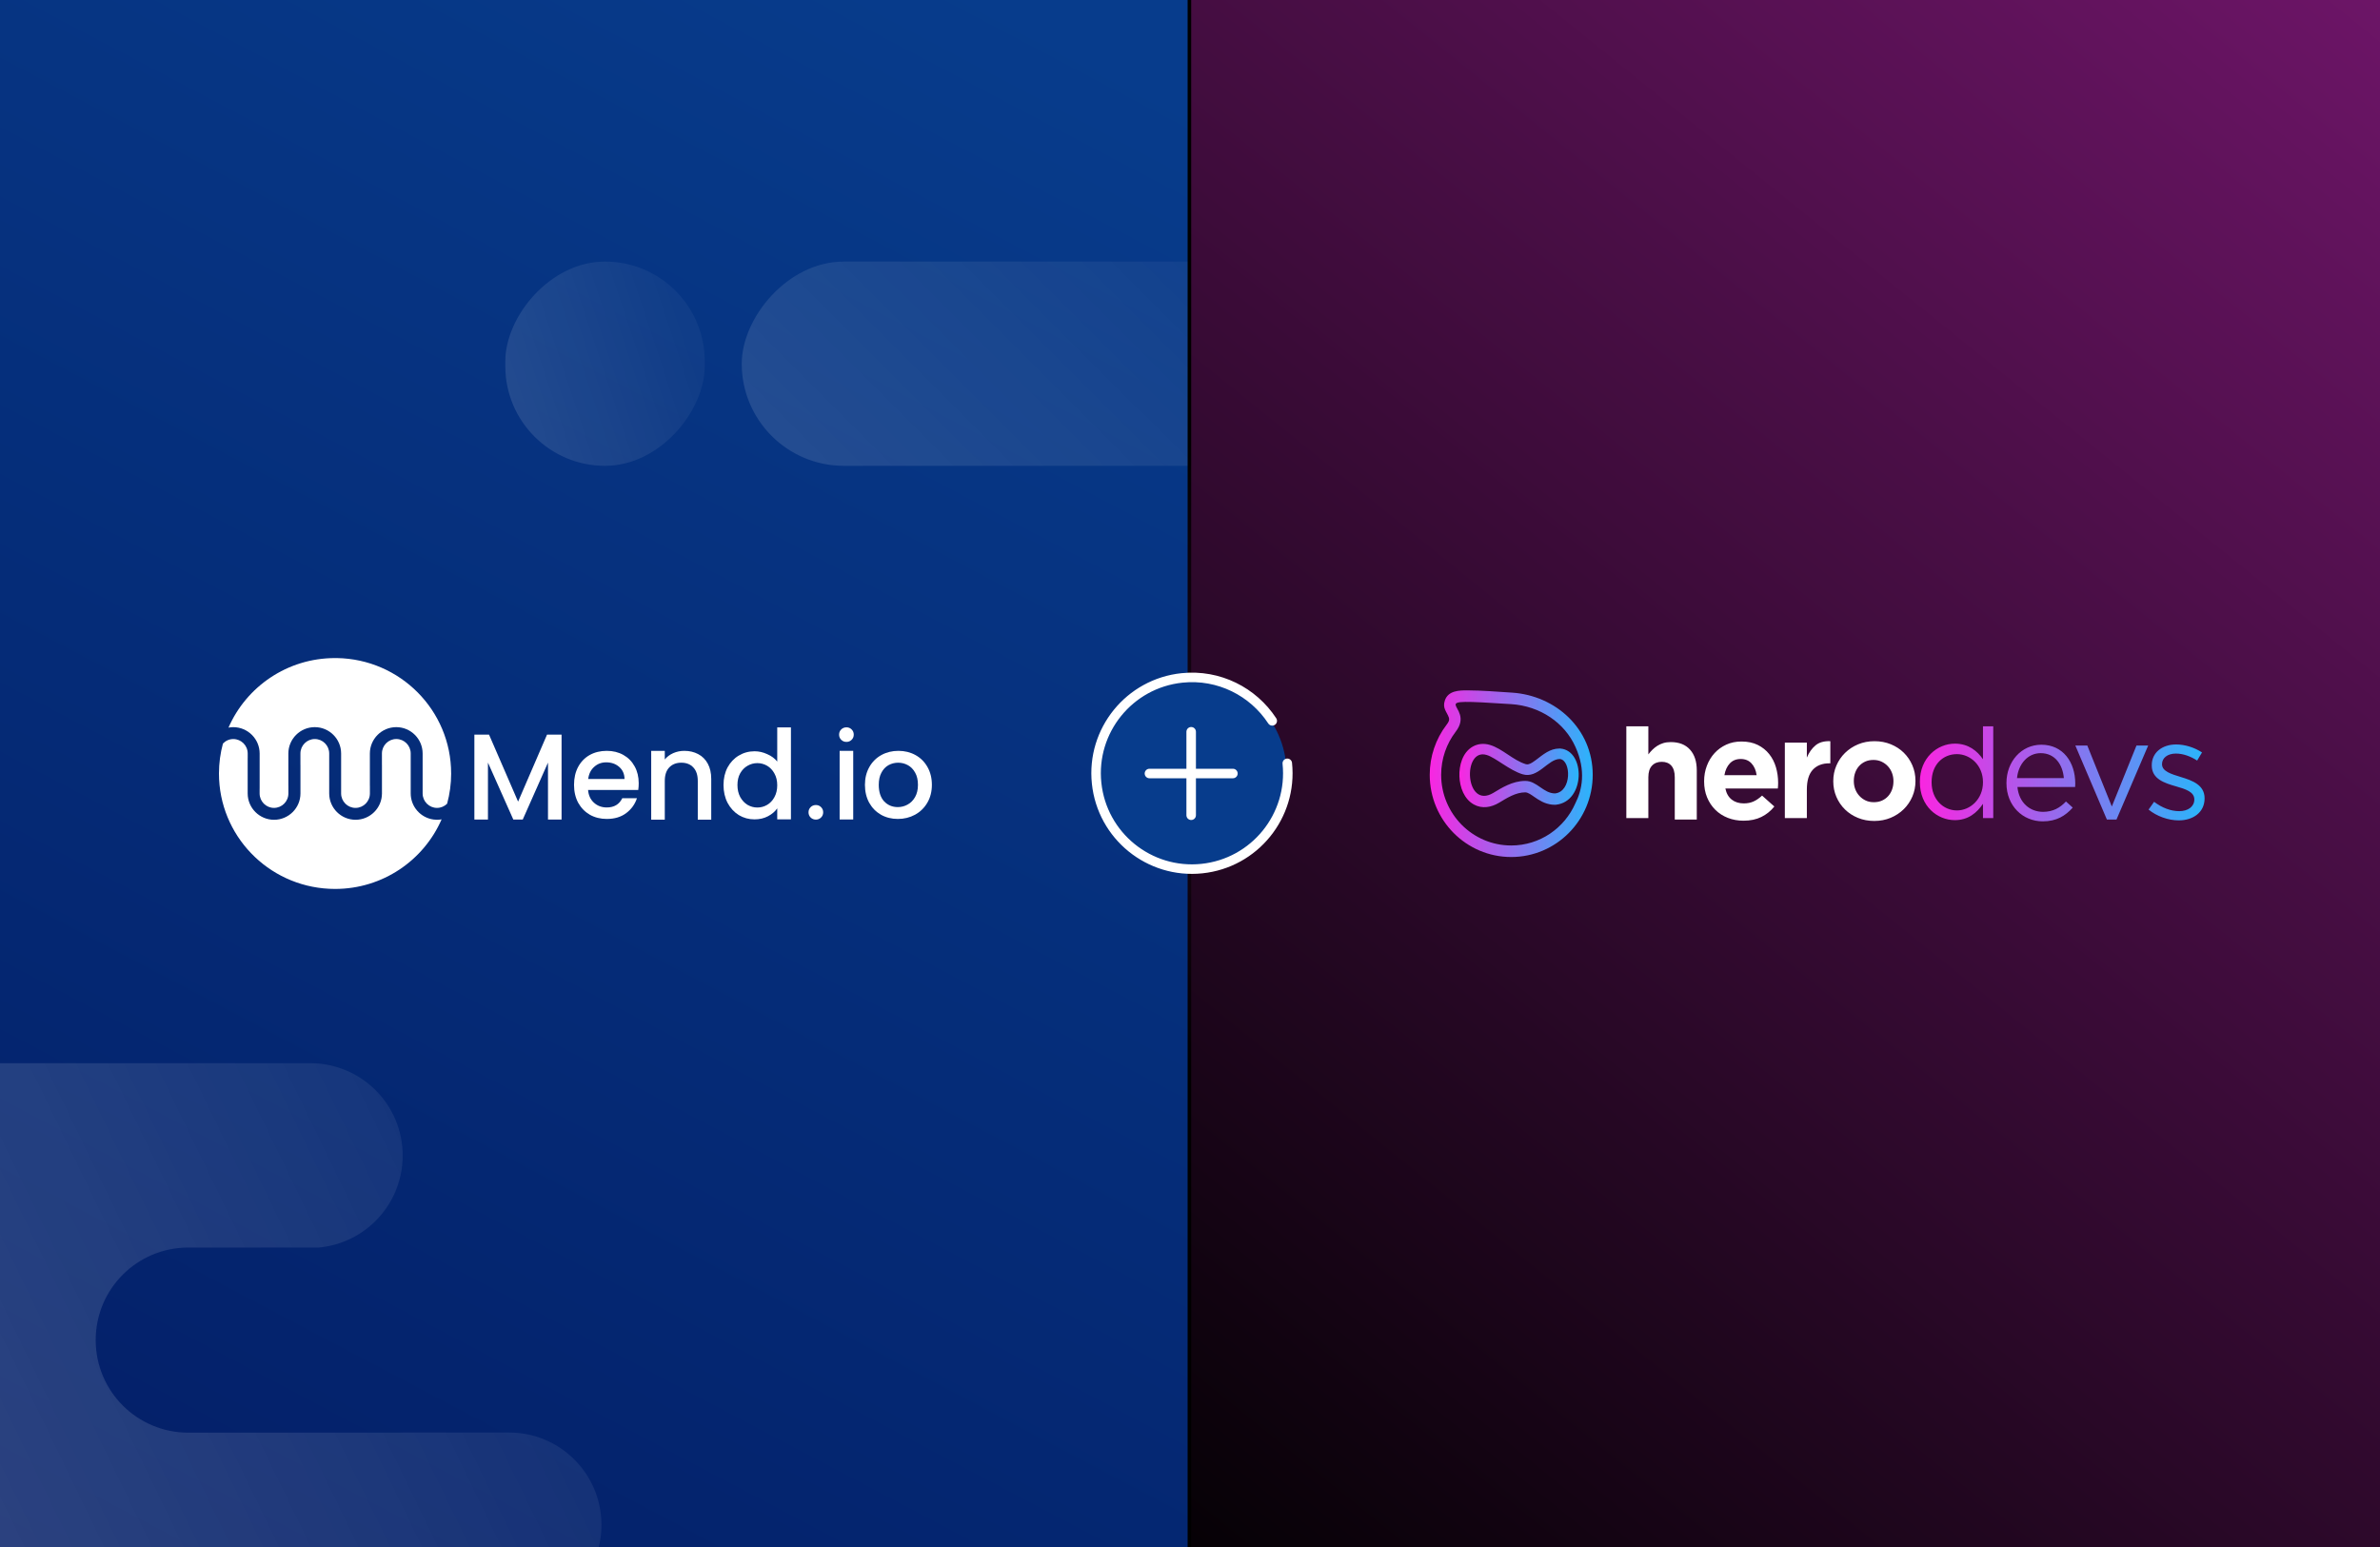 <?xml version="1.0" encoding="UTF-8"?> <svg xmlns="http://www.w3.org/2000/svg" width="1000" height="650" viewBox="0 0 1000 650" fill="none"><rect x="0" y="0" width="1000" height="650" fill="#808080" stroke="none"/><g clip-path="url(#clip0_149_52)"><rect width="1000" height="650" fill="white"></rect><rect y="-185" width="500.499" height="1003" fill="url(#paint0_linear_149_52)"></rect><g opacity="0.6"><path fill-rule="evenodd" clip-rule="evenodd" d="M133.949 524.176C153.71 522.375 169.19 505.76 169.19 485.529C169.19 464.096 151.814 446.721 130.381 446.721L-4.203 446.721C-25.636 446.721 -43.012 464.096 -43.012 485.529C-43.012 501.879 -32.901 515.868 -18.59 521.584H-40.529C-62.723 521.584 -80.715 539.575 -80.715 561.769C-80.715 583.964 -62.723 601.955 -40.529 601.955H-9.673C-30.139 603.029 -46.403 619.964 -46.403 640.697C-46.403 662.122 -29.033 679.492 -7.607 679.492L213.92 679.492C235.346 679.492 252.715 662.122 252.715 640.697C252.715 619.271 235.346 601.901 213.92 601.901H169.31C168.626 601.937 167.937 601.955 167.244 601.955L79.094 601.955C57.616 601.955 40.205 584.544 40.205 563.066C40.205 541.587 57.616 524.176 79.094 524.176L133.949 524.176Z" fill="url(#paint1_linear_149_52)"></path></g><g clip-path="url(#clip1_149_52)"><path d="M185.538 344.289C178.035 361.479 160.822 373.501 140.778 373.501C139.962 373.501 139.152 373.482 138.349 373.439C112.532 372.179 92 350.97 92 324.985C92 320.64 92.587 316.43 93.669 312.423C94.769 311.255 96.314 310.524 98.032 310.524C101.364 310.524 104.077 313.246 104.077 316.584V318.532C104.077 318.563 104.065 318.599 104.065 318.624V333.38C104.065 339.483 109.04 344.449 115.153 344.449C121.265 344.449 126.241 339.483 126.241 333.38V321.476C126.241 321.433 126.228 321.402 126.228 321.359V316.577C126.228 313.24 128.942 310.518 132.273 310.518C135.605 310.518 138.318 313.24 138.318 316.577V333.374C138.318 339.477 143.287 344.443 149.4 344.443C155.512 344.443 160.488 339.477 160.488 333.374V321.47C160.488 321.427 160.476 321.396 160.476 321.353V316.571C160.476 313.234 163.189 310.511 166.52 310.511C169.852 310.511 172.565 313.234 172.565 316.571V316.965C172.565 316.965 172.565 317.02 172.565 317.051V333.368C172.565 338.985 176.78 343.644 182.213 344.345C182.676 344.406 183.159 344.437 183.641 344.437C184.296 344.437 184.932 344.369 185.563 344.265" fill="white"></path><path d="M189.561 324.997C189.561 329.392 188.962 333.632 187.868 337.682C187.868 337.682 187.861 337.695 187.861 337.701C187.855 337.701 187.849 337.713 187.843 337.713C186.749 338.789 185.265 339.452 183.621 339.452C180.29 339.452 177.577 336.73 177.577 333.393V329.908C177.577 329.871 177.577 329.846 177.577 329.822V316.596C177.577 310.493 172.607 305.521 166.495 305.521C160.382 305.521 155.407 310.493 155.407 316.596V330.117C155.407 330.148 155.419 330.184 155.419 330.221V333.393C155.419 336.73 152.706 339.452 149.374 339.452C146.043 339.452 143.33 336.73 143.33 333.393V316.596C143.33 310.493 138.36 305.521 132.248 305.521C126.135 305.521 121.16 310.493 121.16 316.596V330.117C121.16 330.148 121.172 330.191 121.172 330.221V333.393C121.172 336.73 118.459 339.452 115.127 339.452C111.796 339.452 109.083 336.73 109.083 333.393V331.444C109.083 331.414 109.095 331.383 109.095 331.352V316.602C109.095 310.499 104.126 305.539 98.013 305.527C97.327 305.527 96.659 305.595 96.004 305.718C103.508 288.521 120.721 276.5 140.771 276.5C141.037 276.5 141.29 276.5 141.556 276.5C168.133 276.918 189.555 298.472 189.555 324.997" fill="white"></path><path d="M377.234 344.094C374.631 344.094 372.279 343.508 370.177 342.334C368.075 341.127 366.423 339.451 365.222 337.306C364.021 335.127 363.42 332.613 363.42 329.764C363.42 326.948 364.037 324.45 365.272 322.272C366.506 320.093 368.191 318.417 370.327 317.243C372.463 316.07 374.848 315.483 377.484 315.483C380.12 315.483 382.506 316.07 384.642 317.243C386.777 318.417 388.462 320.093 389.697 322.272C390.931 324.45 391.549 326.948 391.549 329.764C391.549 332.579 390.915 335.077 389.647 337.256C388.379 339.435 386.644 341.127 384.441 342.334C382.273 343.508 379.87 344.094 377.234 344.094ZM377.234 339.116C378.702 339.116 380.07 338.764 381.338 338.06C382.64 337.356 383.691 336.3 384.492 334.892C385.292 333.485 385.693 331.775 385.693 329.764C385.693 327.752 385.309 326.059 384.542 324.685C383.774 323.277 382.756 322.221 381.488 321.517C380.22 320.813 378.852 320.461 377.384 320.461C375.916 320.461 374.548 320.813 373.28 321.517C372.045 322.221 371.061 323.277 370.327 324.685C369.593 326.059 369.226 327.752 369.226 329.764C369.226 332.747 369.977 335.06 371.478 336.703C373.013 338.312 374.932 339.116 377.234 339.116Z" fill="white"></path><path d="M358.494 315.483V344.317H355.641H352.787V315.483H358.494Z" fill="white"></path><path d="M353.453 310.842C354.048 311.429 354.784 311.723 355.662 311.723C356.511 311.723 357.233 311.429 357.827 310.842C358.422 310.255 358.719 309.528 358.719 308.662C358.719 307.795 358.422 307.068 357.827 306.481C357.233 305.894 356.511 305.6 355.662 305.6C354.784 305.6 354.048 305.894 353.453 306.481C352.859 307.068 352.562 307.795 352.562 308.662C352.562 309.528 352.859 310.255 353.453 310.842Z" fill="white"></path><path d="M342.816 344.369C341.938 344.369 341.202 344.076 340.608 343.489C340.013 342.902 339.716 342.175 339.716 341.308C339.716 340.441 340.013 339.715 340.608 339.127C341.202 338.54 341.938 338.247 342.816 338.247C343.665 338.247 344.387 338.54 344.982 339.127C345.576 339.715 345.874 340.441 345.874 341.308C345.874 342.175 345.576 342.902 344.982 343.489C344.387 344.076 343.665 344.369 342.816 344.369Z" fill="white"></path><path d="M303.998 329.841C303.998 327.058 304.565 324.595 305.699 322.449C306.867 320.304 308.435 318.644 310.404 317.471C312.406 316.264 314.625 315.661 317.061 315.661C318.863 315.661 320.631 316.063 322.366 316.868C324.135 317.639 325.536 318.678 326.571 319.985V305.62H332.327V344.272H326.571V339.646C325.636 340.987 324.335 342.093 322.667 342.964C321.032 343.836 319.146 344.272 317.011 344.272C314.608 344.272 312.406 343.668 310.404 342.462C308.435 341.221 306.867 339.512 305.699 337.333C304.565 335.12 303.998 332.623 303.998 329.841ZM326.571 329.941C326.571 328.031 326.17 326.371 325.37 324.963C324.602 323.555 323.584 322.483 322.316 321.745C321.048 321.008 319.68 320.639 318.212 320.639C316.744 320.639 315.376 321.008 314.108 321.745C312.84 322.449 311.806 323.505 311.005 324.913C310.237 326.287 309.854 327.93 309.854 329.841C309.854 331.751 310.237 333.428 311.005 334.869C311.806 336.31 312.84 337.417 314.108 338.188C315.409 338.925 316.777 339.294 318.212 339.294C319.68 339.294 321.048 338.925 322.316 338.188C323.584 337.45 324.602 336.377 325.37 334.97C326.17 333.528 326.571 331.852 326.571 329.941Z" fill="white"></path><path d="M287.528 315.483C289.697 315.483 291.632 315.936 293.334 316.841C295.069 317.746 296.421 319.087 297.388 320.864C298.356 322.64 298.84 324.786 298.84 327.3V344.4H293.184V328.155C293.184 325.674 292.567 323.78 291.332 322.473C290.097 321.132 288.412 320.461 286.277 320.461C284.141 320.461 282.439 321.132 281.172 322.473C279.937 323.78 279.32 325.674 279.32 328.155V344.4H273.614V315.483H279.32V319.104C280.254 317.964 281.438 317.076 282.873 316.439C284.341 315.802 285.893 315.483 287.528 315.483Z" fill="white"></path><path d="M268.367 329.11C268.367 330.149 268.3 331.088 268.167 331.926H247.095C247.262 334.138 248.079 335.915 249.548 337.256C251.016 338.597 252.818 339.267 254.953 339.267C258.023 339.267 260.192 337.976 261.46 335.395H267.616C266.782 337.943 265.264 340.038 263.061 341.681C260.893 343.29 258.19 344.094 254.953 344.094C252.317 344.094 249.948 343.508 247.846 342.334C245.777 341.127 244.142 339.451 242.941 337.306C241.773 335.127 241.189 332.613 241.189 329.764C241.189 326.914 241.756 324.417 242.891 322.272C244.059 320.093 245.677 318.417 247.746 317.243C249.848 316.07 252.25 315.483 254.953 315.483C257.556 315.483 259.875 316.053 261.91 317.193C263.946 318.333 265.531 319.942 266.665 322.02C267.8 324.065 268.367 326.428 268.367 329.11ZM262.411 327.3C262.377 325.188 261.627 323.495 260.158 322.221C258.69 320.947 256.872 320.311 254.703 320.311C252.734 320.311 251.049 320.947 249.648 322.221C248.246 323.462 247.412 325.154 247.145 327.3H262.411Z" fill="white"></path><path d="M235.955 308.655V344.36H230.249V320.425L219.638 344.36H215.684L205.023 320.425V344.36H199.317V308.655H202.395H205.473L217.686 336.818L229.848 308.655H232.901H235.955Z" fill="white"></path></g><rect opacity="0.4" width="253.403" height="85.822" rx="42.911" transform="matrix(-1 0 0 1 565.057 109.904)" fill="url(#paint2_linear_149_52)"></rect><rect x="499" y="-185" width="501" height="1003" fill="url(#paint3_radial_149_52)"></rect><rect x="500.499" y="-185" width="499.501" height="1003" fill="url(#paint4_linear_149_52)"></rect><path fill-rule="evenodd" clip-rule="evenodd" d="M624.592 317.19C614.338 314.192 615.498 340.295 627.452 333.143C630.901 331.079 635.449 328.112 640.891 328.112C645.802 328.112 648.488 333.371 653.398 333.371C660.471 332.61 660.167 319.337 655.389 318.908C650.365 318.908 646.248 327.295 639.746 325.324C634.132 323.623 628.37 318.294 624.592 317.19ZM625.98 312.982C631.217 314.514 635.78 319.468 641.068 321.071C641.499 321.201 641.865 321.205 642.298 321.088C643.31 320.817 644.47 319.973 645.301 319.352C648.368 317.056 651.189 314.504 655.276 314.504H655.481L655.684 314.523C666.214 315.469 666.113 336.788 653.787 338.114L653.544 338.141H653.24C652.851 338.141 652.46 338.129 652.073 338.082C648.903 337.693 646.74 336.274 644.489 334.716C643.593 334.096 642.045 332.92 640.882 332.92C636.856 332.92 633.226 335.267 629.885 337.266C626.596 339.234 622.761 339.946 619.272 338.021C615.155 335.75 613.382 330.767 613.201 326.276C613.012 321.614 614.499 316.138 618.794 313.696C621.024 312.428 623.545 312.27 625.98 312.982Z" fill="url(#paint5_linear_149_52)"></path><path fill-rule="evenodd" clip-rule="evenodd" d="M634.967 295.856C594.841 293.258 620.625 295.698 611.642 307.432C607.815 312.434 605.53 318.71 605.53 325.55C605.53 341.949 618.709 355.243 634.967 355.243C647.004 355.243 657.353 347.955 661.915 337.518C664.761 331.926 666.475 323.804 661.964 313.863C657.421 303.603 647.028 296.638 634.967 295.856ZM635.276 291.021C653.74 292.216 669.21 306.319 669.21 325.55C669.21 344.624 653.877 360.089 634.967 360.089C616.058 360.089 600.726 344.623 600.726 325.55C600.726 317.9 603.204 310.528 607.838 304.471C608.525 303.575 609.162 302.604 608.757 301.464C607.861 298.945 605.966 297.593 607.103 294.263C608.508 290.151 613.093 290.051 616.649 290.07C622.787 290.103 629.147 290.624 635.276 291.021Z" fill="url(#paint6_linear_149_52)"></path><path fill-rule="evenodd" clip-rule="evenodd" d="M822.245 340.517C816.572 340.517 811.599 335.915 811.599 328.718V328.6C811.599 321.225 816.396 316.859 822.245 316.859C827.86 316.859 833.183 321.579 833.183 328.6V328.718C833.183 335.738 827.86 340.517 822.245 340.517ZM847.482 326.944C848.073 320.921 852.093 316.449 857.414 316.449C863.504 316.449 866.696 321.339 867.169 326.944H847.482ZM858.302 345.107C864.096 345.107 867.82 342.782 870.895 339.323L868.057 336.759C865.574 339.382 862.619 341.112 858.42 341.112C852.981 341.112 848.311 337.355 847.661 330.677H871.901C871.96 330.14 871.96 329.782 871.96 329.185C871.96 320.181 866.756 312.906 857.712 312.906C849.257 312.906 843.05 320.062 843.05 328.947V329.066C843.05 338.607 849.908 345.107 858.302 345.107ZM885.251 344.36H889.274L902.59 313.26H897.678L887.321 338.868L877.024 313.26H871.993L885.251 344.36ZM915.42 344.701C921.51 344.701 926.3 341.301 926.3 335.456V335.42C926.3 329.809 921.156 327.939 916.371 326.491C912.244 325.224 908.416 324.078 908.416 321.122V321.032C908.416 318.502 910.691 316.62 914.249 316.62C917.165 316.62 920.373 317.737 923.173 319.562L925.215 316.149C922.123 314.09 918.041 312.795 914.366 312.795C908.416 312.795 904.1 316.267 904.1 321.503V321.622C904.1 327.335 909.465 329.018 914.293 330.402C918.347 331.543 921.983 332.747 921.983 335.873V335.933C921.983 338.915 919.322 340.823 915.656 340.823C912.049 340.823 908.384 339.392 905.073 336.887L902.767 340.168C906.196 342.97 911.044 344.701 915.42 344.701ZM821.385 344.595C827.045 344.595 830.68 341.435 833.183 337.738V343.739H837.5V305.174H833.183V319.013C830.799 315.554 827.105 312.453 821.385 312.453C813.995 312.453 806.666 318.417 806.666 328.494V328.614C806.666 338.751 813.995 344.595 821.385 344.595Z" fill="url(#paint7_linear_149_52)"></path><path fill-rule="evenodd" clip-rule="evenodd" d="M732.57 344.835C730.206 344.835 728.008 344.438 725.978 343.642C723.948 342.847 722.195 341.714 720.716 340.243C719.238 338.772 718.085 337.033 717.258 335.025C716.43 333.018 716.016 330.781 716.016 328.316V328.197C716.016 325.931 716.4 323.785 717.169 321.757C717.938 319.729 719.012 317.96 720.391 316.45C721.771 314.939 723.416 313.746 725.328 312.871C727.24 311.997 729.358 311.56 731.683 311.56C734.325 311.56 736.61 312.036 738.542 312.991C740.473 313.945 742.079 315.227 743.36 316.837C744.641 318.447 745.587 320.296 746.198 322.383C746.808 324.47 747.114 326.647 747.114 328.913C747.114 329.271 747.104 329.648 747.085 330.046C747.064 330.443 747.035 330.861 746.996 331.298H724.944C725.378 333.366 726.274 334.925 727.634 335.979C728.993 337.033 730.678 337.56 732.689 337.56C734.186 337.56 735.526 337.301 736.708 336.784C737.891 336.267 739.113 335.433 740.374 334.28L745.518 338.871C744.02 340.74 742.206 342.201 740.078 343.254C737.95 344.308 735.447 344.835 732.57 344.835ZM738.081 325.7C737.805 323.673 737.095 322.033 735.952 320.781C734.809 319.528 733.292 318.902 731.4 318.902C729.508 318.902 727.981 319.518 726.818 320.751C725.656 321.984 724.896 323.633 724.542 325.7H738.081ZM749.933 312.016H759.183V318.329C760.067 316.185 761.279 314.471 762.818 313.185C764.357 311.899 766.434 311.315 769.05 311.432V320.724H768.588C765.665 320.724 763.366 321.62 761.693 323.413C760.019 325.205 759.183 327.991 759.183 331.77V343.738H749.933V312.016ZM787.49 344.937C785.029 344.937 782.747 344.506 780.643 343.646C778.539 342.784 776.723 341.603 775.195 340.102C773.666 338.601 772.466 336.839 771.594 334.817C770.719 332.795 770.283 330.623 770.283 328.301V328.181C770.283 325.859 770.719 323.687 771.594 321.665C772.466 319.643 773.676 317.871 775.224 316.35C776.773 314.829 778.599 313.627 780.703 312.746C782.806 311.866 785.108 311.425 787.61 311.425C790.071 311.425 792.352 311.856 794.456 312.716C796.56 313.578 798.377 314.758 799.905 316.26C801.433 317.761 802.633 319.523 803.506 321.545C804.38 323.567 804.816 325.739 804.816 328.061V328.181C804.816 330.503 804.38 332.675 803.506 334.697C802.633 336.719 801.423 338.49 799.875 340.012C798.327 341.533 796.501 342.735 794.397 343.615C792.294 344.496 789.991 344.937 787.49 344.937ZM787.301 337.058C788.609 337.058 789.769 336.828 790.779 336.368C791.79 335.908 792.652 335.278 793.366 334.479C794.079 333.679 794.625 332.749 795.001 331.69C795.378 330.63 795.566 329.501 795.566 328.301V328.181C795.566 326.982 795.369 325.851 794.971 324.792C794.576 323.732 794 322.793 793.247 321.973C792.494 321.153 791.602 320.504 790.571 320.024C789.541 319.544 788.411 319.304 787.182 319.304C785.874 319.304 784.714 319.534 783.704 319.994C782.692 320.454 781.83 321.083 781.117 321.883C780.403 322.683 779.858 323.612 779.481 324.672C779.104 325.732 778.916 326.861 778.916 328.061V328.181C778.916 329.38 779.114 330.51 779.511 331.57C779.907 332.629 780.483 333.569 781.236 334.389C781.989 335.208 782.871 335.858 783.882 336.338C784.892 336.818 786.032 337.058 787.301 337.058ZM692.583 305.174V316.97C693.104 316.283 693.673 315.638 694.294 315.011C694.915 314.395 695.604 313.849 696.365 313.361C697.125 312.884 697.966 312.507 698.886 312.218C699.807 311.94 700.847 311.801 702.007 311.801C705.489 311.801 708.18 312.855 710.082 314.962C711.982 317.069 712.933 319.971 712.933 323.668V344.36H703.683V326.57C703.683 324.433 703.208 322.813 702.259 321.73C701.309 320.637 699.964 320.09 698.222 320.09C696.482 320.09 695.106 320.637 694.097 321.73C693.088 322.813 692.583 324.433 692.583 326.57V343.738H683.333V305.174H692.583Z" fill="white"></path><rect opacity="0.4" width="83.795" height="85.822" rx="41.897" transform="matrix(-1 0 0 1 296.112 109.904)" fill="url(#paint8_linear_149_52)"></rect><circle cx="500.5" cy="325" r="40.109" transform="rotate(40.658 500.5 325)" fill="#073C8C"></circle><path d="M500.494 307.466L500.494 342.538" stroke="white" stroke-width="4" stroke-linecap="round"></path><path d="M518.03 325.002L482.958 325.002" stroke="white" stroke-width="4" stroke-linecap="round"></path><path d="M540.878 320.721C543.186 342.844 527.122 362.649 504.999 364.957C482.875 367.264 463.07 351.201 460.763 329.077C458.455 306.954 474.519 287.149 496.642 284.841C512.172 283.221 526.559 290.654 534.554 302.88" stroke="white" stroke-width="4" stroke-miterlimit="10" stroke-linecap="round"></path></g><defs><linearGradient id="paint0_linear_149_52" x1="294.086" y1="-68.65" x2="-391.324" y2="1231.78" gradientUnits="userSpaceOnUse"><stop stop-color="#073C8C"></stop><stop offset="1" stop-color="#000345"></stop></linearGradient><linearGradient id="paint1_linear_149_52" x1="158.223" y1="404.317" x2="-117.385" y2="538.146" gradientUnits="userSpaceOnUse"><stop stop-color="white" stop-opacity="0.1"></stop><stop offset="1" stop-color="white" stop-opacity="0.3"></stop></linearGradient><linearGradient id="paint2_linear_149_52" x1="71.813" y1="-15.634" x2="201.118" y2="113.789" gradientUnits="userSpaceOnUse"><stop stop-color="white" stop-opacity="0.1"></stop><stop offset="1" stop-color="white" stop-opacity="0.3"></stop></linearGradient><radialGradient id="paint3_radial_149_52" cx="0" cy="0" r="1" gradientUnits="userSpaceOnUse" gradientTransform="translate(749.5 316.5) scale(307.99 221.452)"><stop stop-color="#63115E"></stop><stop offset="1"></stop></radialGradient><linearGradient id="paint4_linear_149_52" x1="561.059" y1="758.452" x2="1761.85" y2="-729.606" gradientUnits="userSpaceOnUse"><stop></stop><stop offset="1" stop-color="#EF2EE3"></stop></linearGradient><linearGradient id="paint5_linear_149_52" x1="613.185" y1="326.88" x2="663.328" y2="326.431" gradientUnits="userSpaceOnUse"><stop stop-color="#F926E1"></stop><stop offset="1" stop-color="#2AB5FB"></stop></linearGradient><linearGradient id="paint6_linear_149_52" x1="600.726" y1="327.771" x2="669.221" y2="327.453" gradientUnits="userSpaceOnUse"><stop stop-color="#F926E1"></stop><stop offset="1" stop-color="#2AB5FB"></stop></linearGradient><linearGradient id="paint7_linear_149_52" x1="806.666" y1="326.677" x2="926.297" y2="324.975" gradientUnits="userSpaceOnUse"><stop stop-color="#F926E1"></stop><stop offset="1" stop-color="#2AB5FB"></stop></linearGradient><linearGradient id="paint8_linear_149_52" x1="23.747" y1="-15.634" x2="100.891" y2="9.899" gradientUnits="userSpaceOnUse"><stop stop-color="white" stop-opacity="0.1"></stop><stop offset="1" stop-color="white" stop-opacity="0.3"></stop></linearGradient><clipPath id="clip0_149_52"><rect width="1000" height="650" fill="white"></rect></clipPath><clipPath id="clip1_149_52"><rect width="300" height="97" fill="white" transform="translate(92 276.5)"></rect></clipPath></defs></svg> 
